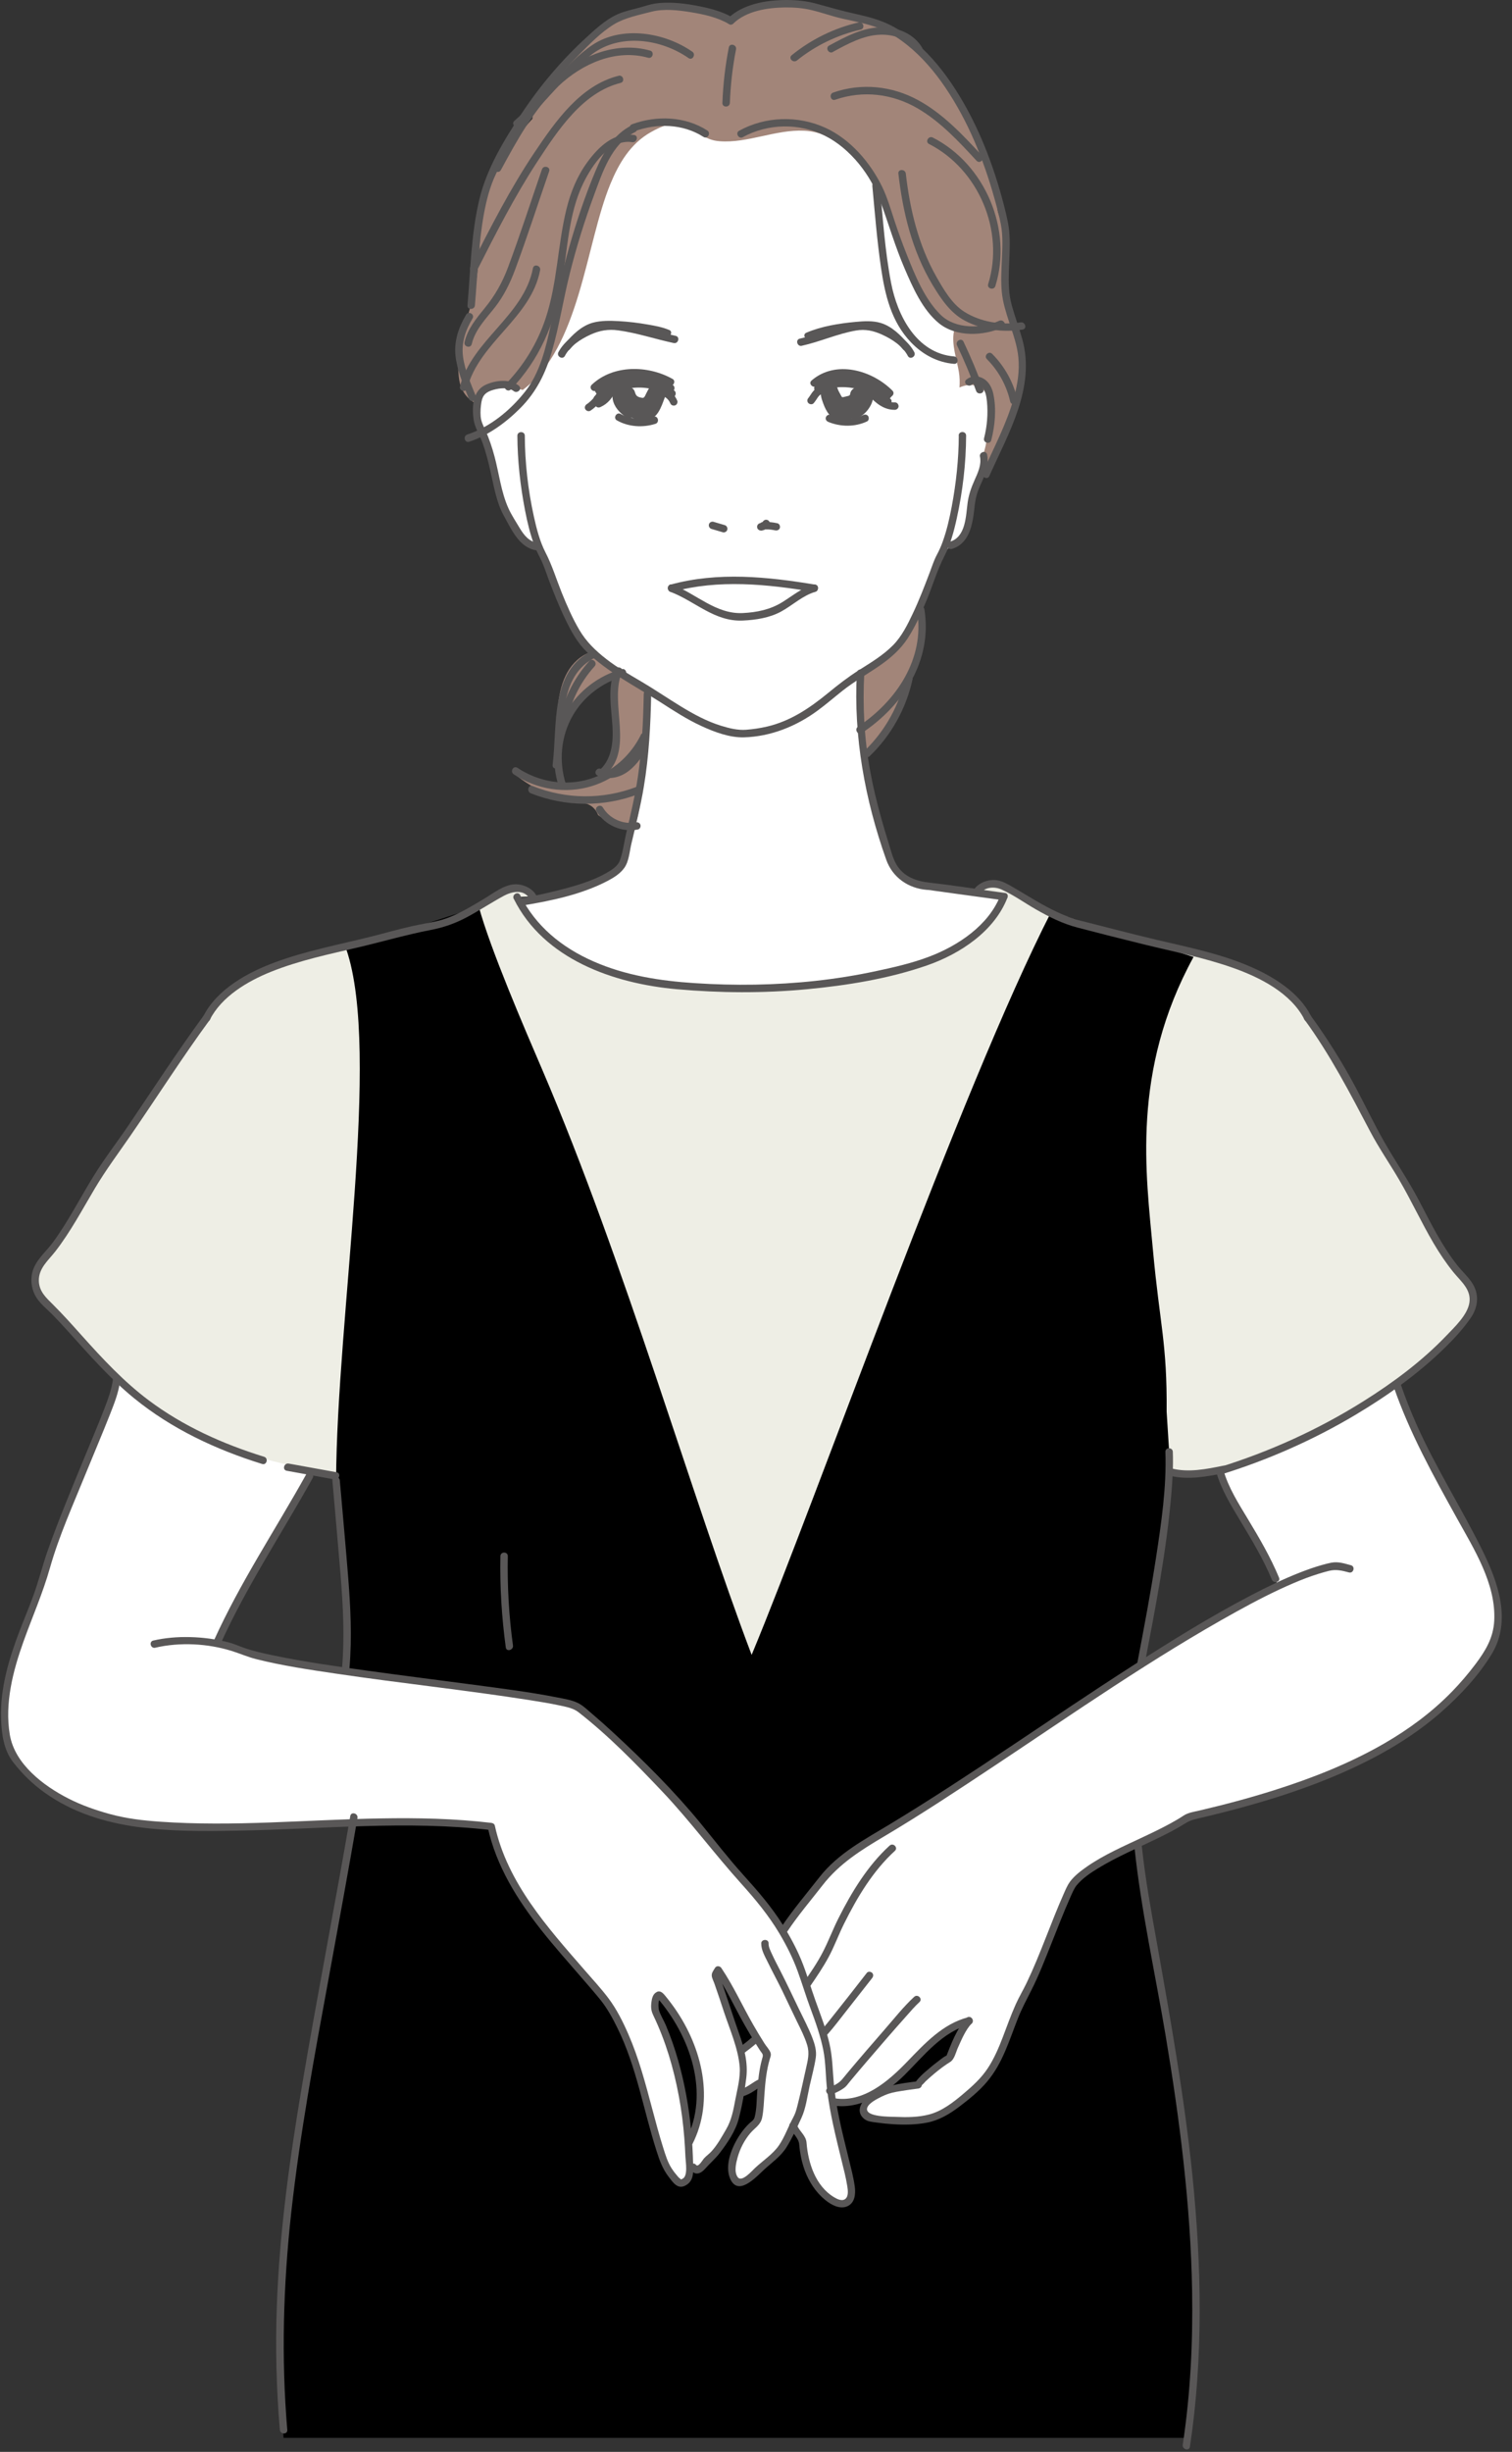 <?xml version="1.0" encoding="UTF-8"?>
<!DOCTYPE svg PUBLIC '-//W3C//DTD SVG 1.0//EN'
          'http://www.w3.org/TR/2001/REC-SVG-20010904/DTD/svg10.dtd'>
<svg data-name="レイヤー 2" height="494.6" preserveAspectRatio="xMidYMid meet" version="1.0" viewBox="-0.2 -0.0 305.1 494.6" width="305.1" xmlns="http://www.w3.org/2000/svg" xmlns:xlink="http://www.w3.org/1999/xlink" zoomAndPan="magnify"
><rect x="-0.2" y="-0.0" width="305.1" height="494.6" fill="#333333" stroke="none"/><g data-name="レイヤー 1"
  ><g
    ><g id="change1_1"
      ><path d="m202.38,180.85l-15.13-2.08s-6.06,0-7.9-5.55c-4.8-14.48-6.61-24.76-5.9-37.47l.8-.38c2.05-1.28,3.93-2.43,6.12-4.52,3.52-3.35,6.6-12.13,8.89-18.17l2.43-2.68c1.96-.51,3.13-2.56,3.57-4.54s.37-4.06.96-6c.77-2.54,2.66-4.97,2.06-7.56l.81-3.32c.66-2.51.86-5.14.6-7.73-.12-1.19-.37-2.43-1.17-3.32s-2.29-1.24-3.19-.46c0,0-7.11-42.6-20.08-49.25s-20.62-5.15-30.09-5.65-20.45-3.49-29.93,15.46-11.23,40.69-11.23,40.69c-1.81-1.59-7.04-.46-7.55,1.55-.45,1.78-.72,4.57.13,6.2,3.26,6.2,3.26,14.04,5.87,18.1,1.7,2.65,2.67,5.73,5.8,6.09l1.49,2.41c2.29,6.03,5.37,14.82,8.89,18.17s5.94,4.78,10.13,7.23l1.76,1.27c-.32,18.11-2.55,23.6-4.85,34.2-1.14,5.23-20.67,8.38-20.67,8.38,0,0,3.78,7.75,14.06,12.7,11.03,5.31,33.75,4.82,33.75,4.82,0,0,17,0,34.26-5.71,12.04-3.98,15.32-12.89,15.32-12.89Z" fill="#fff"
      /></g
      ><g id="change2_1"
      ><path d="m107.24,180.81s-.66-1.1-2.41-1.54-2.85.22-6.14,2.19c-11.12,6.67-8.21,3.94-20.71,7.38-8.28,2.28-15.39,3.24-23.4,6.34-4.71,1.82-10.86,5.58-13.06,10.12-9.34,12.76-13.49,20.12-18.84,27.35-5.51,7.45-8.48,15.33-14.29,21.71-2.14,2.35-1.96,5.97.36,8.15,10.9,10.27,17.15,23.76,44.16,32.07l4.95,1.37c3.22.58,6.44,1.16,9.67,1.75l83.8,39.12,84.74-39.45,9.88-.65c25.81-7.94,44.64-23.1,50.29-31.71,1.38-2.1,1.1-4.86-.64-6.67-6.7-6.96-9.3-15.75-14.97-24.17-5.02-7.46-7.59-16.1-16.94-28.87-2.21-4.54-8.36-8.3-13.06-10.12-8.01-3.1-15.12-4.06-23.4-6.34-12.51-3.44-10.63-1.59-21.75-8.27-3.29-1.97-4.39-2.63-6.14-2.19s-2.41,1.54-2.41,1.54l5.47.93c-2.46,6.59-10.3,11.59-17.01,13.59-16.79,5-34.7,6-52.6,4-12.31-2-23.5-7-28.64-17.49l3.11-.14Z" fill="#eeeee5"
      /></g
      ><g id="change3_1"
      ><path d="m239.18,491.77c7.08-46.53-7.28-95.46-9.72-119.2l.56-36.9c2.08-10.89,6.12-31.74,5.7-42.81l-.51-8.09c.11-13.89-1.38-17.48-2.77-32.66-1.38-15.18-4.43-35.98,8.2-59.07l-28.68-9.17c-18.44,35.99-47.19,118.03-60.49,149.96-11.98-31.54-25.59-79.15-42.25-118.04-3.55-8.27-10.44-24.22-12.81-32.9l-26.72,8.64c7.08,20.74-1.95,74.34-2.07,107.11l1.3,14.93c.66,7.62,1.32,15.29.65,22.91l1.64,30.05c-9.1,53.11-17.52,86.36-14.19,125.24h182.17Z"
      /></g
      ><g id="change1_2"
      ><path d="m281.76,279.56c6.58,19.22,19.22,33.89,20.23,44.51.62,6.55-1.92,9.45-3.54,11.63-8.6,11.63-22.82,22.74-58.86,30.8-6.44,4.53-18.96,8.23-23.24,13.49-1.39,1.71-6.98,17.49-9.52,21.93-3.82,6.68-4.37,14.18-10.13,19.28-2.42,2.14-5.26,4.68-8.3,5.79-3.45,1.26-9.44.87-12.98.22-1.34-.25-1.89-1.91-.93-2.88,1.47-1.49,3.73-2.64,5.45-2.97,1.73-.33,5.17-.78,5.17-.78-.83.07,5.32-5.16,6.26-5.32,0,0,2.35-5.95,3.99-7.59-5.92,1.43-9.92,6.73-14.22,11.03-1.94,1.94-7.56,5.17-9.33,5.27s-4.17.31-4.17.31l-.94-10.62-.62-3.02-13.23,10.1-4.06,1.67.69-8.83,2.95-2.52,5.58-21.8c1.26-1.93,6.24-8.18,7.69-10.07,2.82-3.68,6.77-6.27,10.72-8.57,21.82-12.69,58.45-40,81.25-50.66l-.51-1.51c-3.63-8.81-9.56-15.61-11.22-21.72,0,0,11.41-4.18,17.58-6.62s18.24-10.55,18.24-10.55Z" fill="#fff"
      /></g
      ><g id="change1_3"
      ><path d="m154.17,392.04c-.16,1.4,2.77,6.18,4.6,10.19,3.12,6.82,5.51,10.36,4.87,13.01,0,0-2.35,10.93-2.76,11.62-1.82,3.08-2.49,6.31-5.15,8.34-3.29,2.5-5.86,6.16-7.36,4.8-2.12-1.93,0-8.95,4.13-11.92,1.04-1.69.39-8.57,2.14-13.61-4.7-7.01-7.57-13.63-9.93-17.09l-.58,1.04c1.49,3.95,3.08,9.33,4.57,13.28.62,1.64.6,3.22,1.08,4.9.34,1.19-1.39,10.87-2.17,12.24-1,1.75-3.1,5.39-4.28,6.22-1.64,1.17-2.44,3.81-3.61,2.17l-.82-5.12c5.05-9.68,1.05-21.68-5.95-29.68-1,0-1,2-1,3,5,10,7,22,7,33,0,1-1,2-2,2-1-1-2-2-3-4-4-11-5-23-12-33-9-11-20-21-23-35-25-3-48.22,2.17-73.22-.83-9-2-17-5-23-13-2-3-2-7-2-11,1.84-12.87,5.52-16.86,8.44-27.51.55-2.03,1.29-4,2.05-5.96,8.33-21.6,11.49-28.06,12.08-32.46,0,0,6.76,7.88,17.89,12.51,12.02,5,21.9,6.26,21.9,6.26-5.91,10.64-13.7,22-19.48,34.87l3.72,1.17c8.54,4.46,63.56,8.91,69,11.82,6.52,4.86,20.8,19.25,25.69,25.78,7.61,10.15,12.37,12.5,17.89,23.62,1.73,3.49,2.68,7.33,4.05,10.98,1.64,4.37,3.09,8.52,3.2,13.23.19,7.84,3.52,18.04,4.35,23.08.75,4.53-3.06,4.88-6.74.11-2.9-3.76-2.99-9.2-2.99-9.2-.79-1.77-1.36-1.43-1.93-3.1" fill="#fff"
      /></g
      ><g id="change4_1"
      ><path d="m205.81,73.76c-.44-4.87-2.24-9.4-3.1-14.16,0-.05,0-.1,0-.15,0-6.1.2-11.77-1.55-16.77-1.88-13.75-7.89-26.46-19.74-35.78-1.76-1.38-4.89-1.94-8.13-3.37-7.2-1.81-14.37-3.57-21.85-2.1-.53.37-1.02.79-1.47,1.29-.94.32-1.84.77-2.69,1.42-.18.14-.33.29-.5.44-.03-.02-.05-.04-.08-.06-6.2-3.92-15.63-3.8-22.19-.81-3.8,1.73-6.58,4.63-9.08,7.83-3,2.88-5.41,6.29-7.5,9.96-.47.83-.68,1.66-.69,2.46-3.79,4.09-6.8,9.06-8.76,14.26-2.34,6.21-1.58,12.72-2.7,19.15-1.15,6.64-4.33,12.25-3.33,19.17.32,2.22,1.65,4.09,3.51,4.87.16-.53.43-1.03.83-1.44,2.22-2.29,5.62-2.26,8.48-1.3,11.62-8.58,12.68-29.39,17.7-41.57,1.72-4.18,4.06-8.1,8.09-10.4,2.37-1.36,5.43-2.62,7.82-1.2,2.23,1.32,3.24,2.77,6.13,2.99,5.65.44,11.29-2.4,17.08-2.12,5.85.28,8.7,4.25,12.6,8.03.34.33.69.58,1.05.8.07.13.13.26.21.4,3.95,6.58,5.94,20.47,12.57,26.78.35,1.2,1.14,2.32,2.48,3.14.08.05.66.37,1.3.7,0,.2,0,.4,0,.6-.55,2.63.57,5.65.99,8.22.18,1.07.19,2.11.12,3.13.45-.21.93-.36,1.44-.45,2.34-.4,4.26.94,4.43,3.38.08,1.16-.05,2.3-.23,3.44.15,2.44-.08,4.86-.87,7.21-.14.42-.34.78-.57,1.09.19.51.26,1.08.2,1.66.67,0,1.34-.11,1.97-.33.79-2.52,2.06-4.86,3.27-7.25.09-.18.19-.34.3-.49.69-4.21,2.86-8.14,2.45-12.65Z" fill="#a28579"
      /></g
      ><g id="change4_2"
      ><path d="m130.25,139.1c-3.98-1.54-8.23-4.17-10.89-7.63-.57.13-1.15.34-1.73.69-7.64,4.54-5.2,18.24-4.34,26.37-.15-.06-5.72-.99-5.87-1.05-2.3-.84-2.72-3.48-3.9-1.45,3.88,3.31,8.98,5.39,13.91,5.96,1.59.18,2.61,1.21,3.06,2.42,1.06.8,1.91,1.03,3.08,1.67,1.08.59,2.93.55,4.09.84,1.66-2.13,3.37-20.73,2.58-27.82Zm-6.56,2.23c-.8,4.74,2.12,17.29-5.56,16.25-.75-.1-3.97,1.33-4.4.73-1.4-.64-.95-7.21-.52-9.12.51-2.32.99-5.17,2.52-7.31,1.24-1.74,3.95-2.69,5.56-4.23,2.69-2.58,2.98.35,2.41,3.67Z" fill="#a28579"
      /></g
      ><g id="change4_3"
      ><path d="m185.25,130.95c.47-1.73.71-5.86.28-8.12-.03-.18-.1-.34-.15-.51-2.2,5.9-6.27,10.86-12.24,13.21-.45.18-.2,8.02-.19,8.89.02,2.99.41,5.84,1.34,8.68.64-.24,1.05-.84,1.43-1.41,2.18-3.27,5.31-6.76,6.56-10.53.86-2.59,2.56-8.65,2.98-10.21Z" fill="#a28579"
      /></g
      ><g fill="#595757"
      ><g id="change5_4"
        ><path d="m135.8,78.76c-4.87-3.26-11.5-2.51-15.96,1.11-.75.61.32,1.66,1.06,1.06,3.96-3.21,9.87-3.74,14.15-.88.8.54,1.56-.76.76-1.3h0Z"
        /></g
        ><g id="change5_5"
        ><path d="m135.56,77.66c-4.75-3.19-10.97-2.94-15.42.67-.75.61.32,1.66,1.06,1.06,3.94-3.19,9.45-3.22,13.6-.43.8.54,1.56-.76.76-1.3h0Z"
        /></g
        ><g id="change5_6"
        ><path d="m135.49,76.43c-4.96-2.78-11.98-2.9-16.29,1.19-.7.67.36,1.73,1.06,1.06,3.81-3.61,10.11-3.4,14.47-.96.84.47,1.6-.82.76-1.3h0Z"
        /></g
        ><g id="change5_7"
        ><path d="m143.37,106.7l2.27.67c.38.11.83-.13.92-.52s-.12-.8-.52-.92l-2.27-.67c-.38-.11-.83.13-.92.52s.12.8.52.92h0Z"
        /></g
        ><g id="change5_8"
        ><path d="m153.32,107.05c.35-.03.7-.12,1-.32s.55-.44.72-.75c.09-.18.13-.38.08-.58-.05-.17-.18-.36-.34-.45-.17-.09-.38-.14-.58-.08-.18.06-.36.17-.45.34-.04.07-.08.13-.12.19l.12-.15c-.07.09-.15.17-.24.23l.15-.12c-.09.07-.19.13-.3.18l.18-.08c-.11.05-.22.08-.34.09l.2-.03s-.05,0-.08,0c-.1,0-.2.02-.29.06-.09.03-.17.08-.24.16-.07.07-.12.15-.16.24-.05.09-.07.19-.06.29,0,.19.07.4.22.53s.33.24.53.22h0Z"
        /></g
        ><g id="change5_9"
        ><path d="m135.49,119.39c9.26-2.56,19.09-1.56,28.43,0,.94.16,1.35-1.29.4-1.45-9.62-1.6-19.69-2.64-29.23,0-.93.26-.53,1.7.4,1.45h0Z"
        /></g
        ><g id="change5_10"
        ><path d="m135.09,119.39c5.02,1.92,8.9,6.06,14.61,5.79,2.62-.12,5.38-.54,7.71-1.81s4.35-3.24,6.91-3.98c.93-.27.53-1.71-.4-1.45-2.31.66-4.22,2.26-6.23,3.51-2.43,1.52-5.16,2.08-8,2.22-5.45.26-9.39-3.89-14.21-5.73-.9-.34-1.29,1.1-.4,1.45h0Z"
        /></g
        ><g id="change5_11"
        ><path d="m136.14,67.75c-4.12-.88-8.16-2.33-12.38-2.7-2.07-.18-4,.4-5.86,1.3-2.12,1.03-4.3,2.56-5.42,4.69-.45.85.85,1.61,1.3.76,1.06-2.01,3.17-3.38,5.18-4.3,1.84-.84,3.57-1.13,5.56-.86,3.81.51,7.47,1.76,11.22,2.56.94.2,1.34-1.24.4-1.45h0Z"
        /></g
        ><g id="change5_12"
        ><path d="m193.27,87.89c-.02,4.78-.54,9.59-1.42,14.28-.46,2.45-1.02,4.9-1.88,7.25-.31.86-.69,1.68-1.12,2.49-.61,1.14-1,2.4-1.46,3.61-1.06,2.79-2.13,5.58-3.41,8.27-1.05,2.22-2.22,4.58-3.96,6.35-2.06,2.09-4.58,3.57-7.03,5.13-2.15,1.37-4.14,2.92-6.11,4.54-3.72,3.04-7.56,5.65-12.31,6.76-1.38.32-2.78.53-4.19.64-1.71.14-3.46-.31-5.09-.81-2.88-.89-5.54-2.34-8.1-3.9-2.71-1.66-5.33-3.45-8.06-5.06-2.4-1.41-4.81-2.79-7.01-4.51s-3.98-3.45-5.37-5.78-2.57-5.03-3.62-7.64-1.92-5.48-3.24-8.03c-1.17-2.26-1.81-4.8-2.36-7.27-1.17-5.32-1.81-10.86-1.83-16.31,0-.97-1.5-.97-1.5,0,.02,5.02.59,10.1,1.54,15.02.47,2.43,1.04,4.86,1.92,7.17.35.93.78,1.8,1.23,2.68.68,1.34,1.12,2.82,1.65,4.22,1.04,2.73,2.12,5.45,3.4,8.07,1.09,2.25,2.34,4.55,4.14,6.32,4.35,4.26,9.82,6.95,14.89,10.21,2.72,1.75,5.44,3.53,8.39,4.88,2.61,1.2,5.66,2.35,8.57,2.27,5.38-.15,10.54-2.22,14.83-5.38,1.76-1.29,3.4-2.72,5.11-4.07,2.42-1.91,5.11-3.38,7.63-5.15,2.14-1.5,4.05-3.2,5.48-5.4,1.57-2.42,2.74-5.09,3.84-7.75,1.2-2.9,2.09-5.98,3.53-8.77,1.23-2.38,1.94-5.03,2.51-7.63,1.2-5.45,1.87-11.13,1.89-16.71,0-.97-1.5-.97-1.5,0h0Z"
        /></g
        ><g id="change5_13"
        ><path d="m124.3,84.81c2.32,1.32,5.23,1.49,7.75.69.92-.29.52-1.74-.4-1.45-2.12.67-4.59.61-6.6-.54-.84-.48-1.6.82-.76,1.3h0Z"
        /></g
        ><g id="change5_14"
        ><path d="m104.52,77.82c-1.85-1.46-4.74-1.13-6.76-.18-2.56,1.21-2.74,4.35-2.41,6.88.22,1.71,1.23,3.19,1.81,4.8.65,1.79,1.12,3.63,1.55,5.49.72,3.1,1.21,6.46,2.78,9.28s3.11,6.41,6.55,6.93c.94.14,1.35-1.3.4-1.45-1.86-.28-2.87-1.54-3.79-3.07-.77-1.3-1.64-2.6-2.26-3.97-1.48-3.28-1.88-7.01-2.81-10.47-.48-1.78-1.06-3.54-1.82-5.22-.44-.96-.88-1.78-.97-2.85-.08-.97,0-1.96.16-2.92.26-1.45,1.01-2.03,2.41-2.43,1.2-.34,3.03-.59,4.09.25.75.59,1.82-.46,1.06-1.06h0Z"
        /></g
        ><g id="change5_15"
        ><path d="m195.86,77.63c.64-.51,1.65-.07,2.13.46.69.77.86,1.91.96,2.89.24,2.49.04,5-.58,7.42-.24.94,1.21,1.33,1.45.4.76-2.96,1.06-6.27.43-9.29-.26-1.24-.87-2.49-2.01-3.14s-2.42-.61-3.43.19c-.76.6.31,1.65,1.06,1.06h0Z"
        /></g
        ><g id="change5_16"
        ><path d="m197.55,92.12c.33,1.67-.44,3.26-1.1,4.74s-1.16,2.89-1.39,4.49c-.37,2.69-.34,6.97-3.58,7.93-.92.27-.53,1.72.4,1.45,3.53-1.05,4.18-4.95,4.53-8.11.11-1.05.25-2.09.57-3.09.3-.95.74-1.84,1.13-2.75.71-1.64,1.23-3.27.88-5.07-.19-.95-1.63-.55-1.45.4h0Z"
        /></g
        ><g id="change5_3"
        ><path d="m130.78,78.42s-.04.08-.05.12c0-.01.01-.03.02-.04,0-.02.02-.05.03-.08Z"
          /><path d="m130.78,78.42s.03-.07.04-.07c-.02.02-.03.04-.04.07Z"
          /><path d="m133.84,79.02c0-.3-.08-.62-.21-.84-.19-.33-.56-.64-.94-.73-.4-.1-.86-.08-1.22.15-.75.47-1.11,1.51-1.51,2.26-.08.15-.17.31-.33.37-.12.05-.26.03-.39,0-.37-.07-.77-.17-1.01-.46-.24-.28-.28-.68-.45-1.01-.19-.36-.55-.6-.94-.69-.35-.08-.88.05-1.23.02-.75-.05-1.36-.26-1.88.51-.38.56-.41,1.29-.29,1.95.29,1.56,1.37,2.67,2.61,3.57.31.23.85.27,1.21.17.01,0,.03-.01.04-.02.01,0,.02.02.04.02.71.33,1.42.6,2.21.62.62.02,1.28-.14,1.81-.47,1.04-.64,1.58-1.7,2.03-2.79.2-.5.38-1,.57-1.5.13-.34.05-.81-.11-1.14Z"
        /></g
        ><g id="change5_17"
        ><path d="m164.99,79.01c4.52-1.84,9.91-.87,13.44,2.51.7.67,1.76-.39,1.06-1.06-3.89-3.72-9.9-4.93-14.9-2.9-.88.36-.5,1.81.4,1.45h0Z"
        /></g
        ><g id="change5_18"
        ><path d="m164.99,77.75c4.52-1.84,9.91-.87,13.44,2.51.7.67,1.76-.39,1.06-1.06-3.89-3.72-9.9-4.93-14.9-2.9-.88.36-.5,1.81.4,1.45h0Z"
        /></g
        ><g id="change5_19"
        ><path d="m164.62,77.82c4.21-3.64,10.67-1.49,14.2,2.04.68.68,1.74-.38,1.06-1.06-4.15-4.16-11.47-6.24-16.32-2.04-.73.63.33,1.69,1.06,1.06h0Z"
        /></g
        ><g id="change5_20"
        ><path d="m173.98,83.73c-2.06.96-4.55.8-6.62-.05-.37-.15-.82.17-.92.52-.12.43.15.77.52.92,2.47,1.01,5.36,1.03,7.78-.1.37-.17.46-.7.27-1.03-.22-.38-.66-.44-1.03-.27h0Z"
        /></g
        ><g id="change5_1"
        ><path d="m168.75,78.15s.03.09.04.12c0-.01-.01-.03-.02-.04,0-.02-.01-.05-.02-.08Z"
          /><path d="m168.75,78.15s-.03-.07-.03-.08c.01.02.03.05.03.08Z"
          /><path d="m165.58,78.48c.19-.7.62-1.35,1.34-1.46.41-.06.86,0,1.2.25.35.26.52.58.65.99.04.12.03.08,0,0,.17.58.52,1.12.8,1.65.04.08.09.16.17.2.07.03.15,0,.22,0,.32-.08.63-.15.95-.23.13-.03.26-.07.34-.16.09-.1.1-.24.12-.37.15-.73.89-1.31,1.64-1.22.24.03.47.1.68.22.11.06.83-.2,1.09-.13.5.12.9.49,1.08.97s.15,1,.04,1.5c-.34,1.54-1.98,3.61-3.67,3.68-.97.04-1.85.44-2.82.39-2-.11-2.91-1.77-3.52-3.45-.19-.53-.38-1.06-.45-1.61-.04-.36-.01-.79.1-1.2Z"
        /></g
        ><g id="change5_21"
        ><path d="m134.84,66.57c-1.32-.57-2.77-.83-4.18-1.08-1.98-.35-3.98-.6-5.99-.71-1.7-.09-3.53-.14-5.19.3-2.36.63-4.25,2.53-5.78,4.34-.62.73.44,1.8,1.06,1.06,1.4-1.65,3.09-3.47,5.28-3.99,1.57-.38,3.28-.29,4.88-.2,1.83.11,3.65.34,5.45.66,1.22.22,2.56.42,3.71.91.88.38,1.64-.92.76-1.3h0Z"
        /></g
        ><g id="change5_22"
        ><path d="m161.59,69.75c3.69-.81,7.17-2.42,10.9-3.07,1.91-.34,3.61.04,5.36.85,2,.92,4.09,2.28,5.14,4.27.45.86,1.74.1,1.3-.76-1.09-2.08-3.18-3.57-5.24-4.6-1.8-.9-3.78-1.59-5.81-1.37-4.17.45-7.99,2.35-12.05,3.24-.94.21-.54,1.65.4,1.45h0Z"
        /></g
        ><g id="change5_23"
        ><path d="m163.25,68.42c1.14-.49,2.4-.77,3.61-1.05,1.77-.41,3.56-.74,5.36-.92,1.51-.15,3.17-.3,4.67.08,2.11.53,3.77,2.35,5.13,3.95.62.74,1.68-.33,1.06-1.06-1.49-1.76-3.29-3.58-5.56-4.27-1.6-.49-3.41-.37-5.05-.22-3.31.31-6.9.87-9.97,2.19-.88.38-.12,1.67.76,1.3h0Z"
        /></g
        ><g id="change5_24"
        ><path d="m133.3,79.79c.14.04.28.09.41.15l-.18-.08c.27.12.52.26.75.44l-.15-.12c.24.19.46.4.64.64l-.12-.15c.18.23.33.48.44.75l-.08-.18v.03c.09.19.17.34.36.45.16.09.4.13.58.08s.36-.17.45-.34.15-.4.08-.58c-.25-.61-.6-1.16-1.1-1.59s-1.06-.76-1.69-.94c-.38-.11-.83.13-.92.52s.12.81.52.92h0Z"
        /></g
        ><g id="change5_25"
        ><path d="m165.66,78c-.65.02-1.23.35-1.67.81-.4.43-.68.96-1.03,1.43l.12-.15c-.05.06-.1.12-.15.18-.13.15-.22.32-.22.53,0,.18.08.4.22.53.28.26.79.32,1.06,0,.38-.43.65-.94,1-1.4l-.12.15c.14-.17.29-.33.46-.47l-.15.12c.12-.09.24-.17.38-.23l-.18.08c.11-.05.23-.08.35-.1l-.2.03s.09,0,.13-.01c.39-.01.77-.34.75-.75s-.33-.76-.75-.75h0Z"
        /></g
        ><g id="change5_26"
        ><path d="m156.65,105.55c-.94-.2-1.9-.3-2.86-.26-.39.02-.77.33-.75.75.02.39.33.77.75.75.6-.02,1.2,0,1.8.08l-.2-.03c.29.04.58.09.86.15.38.08.83-.11.92-.52.09-.38-.11-.83-.52-.92h0Z"
        /></g
        ><g id="change5_27"
        ><path d="m120.61,78.39c-.03.09-.06.18-.09.27-.02.04-.03.09-.05.13-.02.04-.05.17,0,0-.06.17-.16.35-.25.51s-.17.31-.27.46c-.05.08-.1.16-.16.23-.03.04-.05.08-.08.11-.01.02-.11.15-.04.06s-.04.05-.05.06c-.02.03-.05.06-.07.09-.06.07-.12.14-.18.21-.13.14-.26.27-.4.4s-.28.25-.43.37c-.08.06,0,.02.02-.01-.01.03-.09.07-.11.08-.08.06-.17.12-.26.18-.33.22-.5.67-.27,1.03.21.33.68.5,1.03.27,1.46-.96,2.56-2.39,3.11-4.05.12-.37-.14-.84-.52-.92-.41-.09-.79.12-.92.52h0Z"
        /></g
        ><g id="change5_28"
        ><path d="m122.54,78.41s-.03.08-.05.12c-.02.06-.1.16,0-.02-.04.06-.06.13-.09.2-.07.14-.15.28-.23.42s-.2.26-.27.4c.07-.09.09-.11.04-.05l-.03.03s-.06.07-.08.1c-.05.06-.11.12-.16.18-.11.12-.22.23-.34.33-.06.05-.12.1-.18.15-.11.09.14-.1.01-.01-.03.02-.06.04-.09.06-.27.19-.55.35-.85.49-.16.07-.3.29-.34.45-.05.18-.03.42.08.58s.26.3.45.34c.21.05.38.01.58-.08,1.41-.63,2.48-1.87,3-3.31.13-.37-.15-.84-.52-.92-.42-.1-.78.13-.92.52h0Z"
        /></g
        ><g id="change5_29"
        ><path d="m175.04,79.7c1.37,1.57,3.13,3.02,5.33,2.97.39,0,.77-.34.75-.75s-.33-.76-.75-.75c-.12,0-.25,0-.37,0-.05,0-.1,0-.15-.01-.14,0,.03,0-.05,0-.21-.03-.42-.08-.63-.15-.11-.04-.22-.08-.33-.12s.09.04-.02,0c-.05-.03-.11-.05-.16-.08-.2-.1-.4-.22-.59-.34-.09-.06-.18-.12-.27-.19-.04-.03-.08-.06-.12-.09.09.07-.04-.03-.05-.04-.18-.15-.36-.3-.53-.47-.35-.33-.68-.68-.99-1.04-.27-.31-.79-.27-1.06,0-.3.3-.27.75,0,1.06h0Z"
        /></g
        ><g id="change5_30"
        ><path d="m142.52,26.32c-4.49-2.88-10.24-3.07-15.17-1.26-.9.33-.51,1.78.4,1.45,4.58-1.68,9.83-1.57,14.01,1.11.82.52,1.57-.78.76-1.3h0Z"
        /></g
        ><g id="change5_31"
        ><path d="m149.71,27.66c5.04-2.77,11.38-2.87,16.52-.29,5.28,2.65,9.35,8.04,11.32,13.52,1.6,4.43,2.91,8.92,4.78,13.26,1.65,3.83,3.6,8.32,6.91,11.04,3.49,2.86,9.02,2.62,12.95.82.88-.4.12-1.69-.76-1.3-3.48,1.59-8.81,1.75-11.82-1.2-3.27-3.21-5.18-8.01-6.85-12.19-.9-2.24-1.71-4.52-2.47-6.81s-1.41-4.59-2.46-6.77c-2.39-4.94-6.45-9.68-11.52-11.98-5.52-2.5-12.04-2.31-17.36.61-.85.46-.09,1.76.76,1.3h0Z"
        /></g
        ><g id="change5_32"
        ><path d="m175.82,37.47c.52,5.53.95,11.07,1.76,16.57s2.07,10.86,6.03,15.01c2.33,2.44,5.32,4.07,8.7,4.35.96.08.96-1.42,0-1.5-7.55-.62-11.43-8.22-12.7-14.82-1.25-6.46-1.66-13.07-2.28-19.61-.09-.95-1.59-.96-1.5,0h0Z"
        /></g
        ><g id="change5_33"
        ><path d="m181.08,35.01c.89,7.82,2.79,15.64,6.88,22.44,1.69,2.8,3.59,5.69,6.56,7.25,3.55,1.86,7.7,2.4,11.63,1.78.95-.15.55-1.6-.4-1.45-3.82.6-8.06-.05-11.36-2.13-2.52-1.59-4.22-4.57-5.66-7.1-3.6-6.36-5.33-13.57-6.15-20.78-.11-.95-1.61-.96-1.5,0h0Z"
        /></g
        ><g id="change5_34"
        ><path d="m192.92,69.68c1.43,3,2.72,6.06,3.85,9.18.33.9,1.78.51,1.45-.4-1.18-3.24-2.52-6.43-4-9.54-.42-.87-1.71-.11-1.3.76h0Z"
        /></g
        ><g id="change5_35"
        ><path d="m127.77,27.24c-4.07-.64-7.17,2.37-9.4,5.4-2.11,2.86-3.44,6.15-4.28,9.59-1.78,7.28-1.82,14.87-4.2,22.02-1.66,5-4.4,9.46-8.06,13.24-.67.69.39,1.76,1.06,1.06,5.74-5.94,8.83-13.26,10.25-21.31,1.2-6.77,1.31-14.07,4.39-20.35,1.72-3.51,5.29-8.93,9.84-8.21.94.15,1.35-1.3.4-1.45h0Z"
        /></g
        ><g id="change5_36"
        ><path d="m93.86,63.48c-1.5,2.51-2.46,5.29-2.15,8.25s1.58,5.88,2.69,8.68c.35.89,1.8.5,1.45-.4-1.03-2.6-2.25-5.27-2.62-8.06s.5-5.34,1.92-7.71c.5-.83-.8-1.59-1.3-.76h0Z"
        /></g
        ><g id="change5_37"
        ><path d="m147.08,20.77c.13-3.63.54-7.24,1.24-10.81.19-.94-1.26-1.35-1.45-.4-.73,3.69-1.16,7.44-1.3,11.21-.03.97,1.47.96,1.5,0h0Z"
        /></g
        ><g id="change5_38"
        ><path d="m147.79,4.73c2.67-2.55,6.88-3.18,10.42-3.23,1.81-.02,3.64.12,5.41.55,2.09.5,4.11,1.25,6.21,1.72,2.41.53,4.85.99,7.17,1.85,2.14.8,4.08,2.03,5.86,3.46,3.01,2.42,5.55,5.4,7.71,8.6,4.58,6.77,7.7,14.49,9.89,22.34.49,1.75.98,3.52,1.31,5.3.43,2.27.3,4.62.2,6.91s-.23,4.47-.02,6.7c.2,2.07.83,4.03,1.47,6.01.76,2.33,1.64,4.7,1.87,7.16.26,2.68-.15,5.36-.85,7.94-1.45,5.33-4.09,10.23-6.32,15.25-.39.87.9,1.64,1.3.76,3.85-8.65,9.38-17.85,6.66-27.64-.64-2.29-1.49-4.53-2.12-6.82s-.66-4.53-.59-6.85c.07-2.46.28-4.92.13-7.38-.12-2.03-.62-3.99-1.12-5.95-2.1-8.13-5.19-16.19-9.73-23.28-2.22-3.47-4.83-6.76-7.96-9.46-1.56-1.34-3.25-2.6-5.08-3.53-2.21-1.13-4.62-1.77-7.03-2.3-2.71-.6-5.33-1.34-8-2.08C162.58.19,160.46-.01,158.38,0c-4.01.03-8.64.8-11.65,3.67-.7.67.36,1.73,1.06,1.06h0Z"
        /></g
        ><g id="change5_39"
        ><path d="m147.64,3.55c-2.01-1.2-4.39-1.82-6.67-2.28-2.62-.53-5.36-.88-8.04-.67-1.15.09-2.18.36-3.27.7-1.35.41-2.74.69-4.08,1.13-2.91.94-5.14,3-7.36,5.03-5.01,4.57-9.42,9.79-13.17,15.44-3.47,5.23-6.98,10.99-8.48,17.14-1.72,7.04-1.82,14.37-2.44,21.56-.08.96,1.42.96,1.5,0,.53-6.14.71-12.34,1.81-18.42.51-2.78,1.21-5.53,2.43-8.09,1.42-2.97,3-5.88,4.72-8.69,3.37-5.5,7.33-10.62,11.88-15.19,2.2-2.21,4.54-4.67,7.22-6.3,2.2-1.34,5.11-1.91,7.58-2.55s5.42-.31,7.97.11,5.37,1.02,7.64,2.38c.83.5,1.59-.8.76-1.3h0Z"
        /></g
        ><g id="change5_40"
        ><path d="m127.22,25.31c-3.7,1.85-5.74,5.56-7.28,9.23-2.06,4.91-3.76,10-5.23,15.12s-2.59,10.47-3.74,15.75c-1.03,4.73-2.18,9.78-5.26,13.65s-7.09,7.09-11.63,8.6c-.91.3-.52,1.75.4,1.45,3.9-1.3,7.41-3.87,10.29-6.76,3.25-3.26,5.1-7.01,6.38-11.41,1.51-5.2,2.32-10.58,3.64-15.83s2.95-10.52,4.84-15.64c1.73-4.68,3.55-10.45,8.34-12.84.86-.43.1-1.73-.76-1.3h0Z"
        /></g
        ><g id="change5_41"
        ><path d="m129.7,139.96c-.11,5.62-.37,11.26-1.2,16.83-.57,3.79-1.44,7.52-2.33,11.24-.43,1.81-.65,3.84-1.3,5.58-.42,1.13-1.64,1.88-2.63,2.45-3.12,1.79-6.74,2.77-10.21,3.64-2.39.6-4.8,1.12-7.23,1.52-.95.15-.55,1.6.4,1.45,5.8-.94,12.01-2.24,17.24-4.99,1.23-.65,2.52-1.45,3.34-2.61.95-1.34,1.05-3.29,1.42-4.85.9-3.82,1.87-7.62,2.51-11.49,1.04-6.19,1.37-12.48,1.49-18.75.02-.97-1.48-.97-1.5,0h0Z"
        /></g
        ><g id="change5_42"
        ><path d="m172.7,135.76c-.69,12.84,1.63,25.58,5.93,37.67,1.27,3.58,4.45,5.78,8.2,6.08.13,0,.25.01.38.02.16.01-.3-.04-.07-.01.38.04.75.1,1.13.16l4.64.64c3.09.42,6.19.85,9.28,1.27.94.13,1.35-1.32.4-1.45-5.03-.69-10.06-1.51-15.1-2.07-2.73-.3-5.35-1.16-6.82-3.71-.79-1.38-1.16-3.05-1.64-4.56-.5-1.6-.98-3.21-1.43-4.83-.86-3.09-1.62-6.22-2.2-9.38-1.21-6.55-1.55-13.18-1.2-19.83.05-.96-1.45-.96-1.5,0h0Z"
        /></g
        ><g id="change5_43"
        ><path d="m128.96,150.52c-.97,1.44-1.97,2.97-3.42,3.96-1.27.87-3,1.36-4.45.64-.86-.43-1.62.86-.76,1.3,1.84.92,4.02.59,5.73-.48,1.8-1.13,3.03-2.92,4.2-4.66.54-.8-.76-1.55-1.3-.76h0Z"
        /></g
        ><g id="change5_44"
        ><path d="m129.11,148.26c-2.07,4.17-5.75,7.45-10.22,8.85-4.95,1.55-10.39.64-14.68-2.22-.8-.54-1.56.76-.76,1.3,4.6,3.08,10.52,4.03,15.83,2.37,4.82-1.51,8.87-5.03,11.11-9.54.43-.86-.87-1.62-1.3-.76h0Z"
        /></g
        ><g id="change5_45"
        ><path d="m123.85,135.14c-1.52,3.67-.69,7.59-.46,11.41.19,3.22-.17,6.87-2.86,9.01-.75.6.31,1.66,1.06,1.06,6.49-5.17,1.01-14.55,3.71-21.09.37-.89-1.08-1.28-1.45-.4h0Z"
        /></g
        ><g id="change5_46"
        ><path d="m128.27,158.72c-6.76,2.6-14.25,2.55-20.97-.15-.9-.36-1.29,1.09-.4,1.45,6.93,2.78,14.8,2.83,21.77.15.89-.34.5-1.79-.4-1.45h0Z"
        /></g
        ><g id="change5_47"
        ><path d="m118.72,133.35c-3.33,3.67-5.52,8.28-6.21,13.19-.13.94,1.31,1.35,1.45.4.65-4.66,2.66-9.04,5.82-12.53.65-.71-.41-1.78-1.06-1.06h0Z"
        /></g
        ><g id="change5_48"
        ><path d="m119.37,131.24c-8.67,4.04-7.07,15.33-8.06,23.07-.12.95,1.38.95,1.5,0,.92-7.17-.75-18.02,7.32-21.77.87-.41.11-1.7-.76-1.3h0Z"
        /></g
        ><g id="change5_49"
        ><path d="m125.24,134.98c-4.63,1.31-8.68,4.37-11.12,8.53-2.68,4.57-3.18,10.21-1.54,15.22.3.91,1.75.52,1.45-.4-1.52-4.64-1.09-9.82,1.39-14.06,2.24-3.83,5.97-6.64,10.22-7.84.93-.26.53-1.71-.4-1.45h0Z"
        /></g
        ><g id="change5_50"
        ><path d="m184.88,123.32c1.54,9.6-4.22,18.13-11.94,23.26-.8.53-.05,1.83.76,1.3,8.34-5.54,14.29-14.64,12.63-24.96-.15-.95-1.6-.55-1.45.4h0Z"
        /></g
        ><g id="change5_51"
        ><path d="m182.51,136.59c-1.22,5.67-4.1,10.85-8.27,14.88-.7.67.37,1.73,1.06,1.06,4.34-4.19,7.38-9.64,8.65-15.54.2-.94-1.24-1.34-1.45-.4h0Z"
        /></g
        ><g id="change5_52"
        ><path d="m120.16,163.65c1.69,2.83,5.13,4.32,8.35,3.68.4-.08.63-.55.52-.92-.11-.41-.52-.6-.92-.52-2.56.51-5.33-.76-6.66-2.99-.49-.83-1.79-.07-1.3.76h0Z"
        /></g
        ><g id="change5_2"
        ><path d="m153.42,392.04c-.06,1.25.73,2.61,1.26,3.69.95,1.95,1.99,3.85,2.94,5.8,1.01,2.09,1.99,4.2,3.01,6.29.74,1.51,1.53,3.04,2.03,4.66.54,1.75.14,3.14-.24,4.86-.55,2.51-1.1,5.02-1.73,7.5-.25.99-.44,1.58-.86,2.36-1,1.84-1.68,3.87-2.87,5.6s-3.22,3.06-4.8,4.53c-.59.55-2.66,2.96-3.48,1.88s-.34-2.9-.04-4.01c.49-1.76,1.36-3.46,2.54-4.86.95-1.13,2.1-1.66,2.41-3.17s.35-3.23.47-4.83c.17-2.34.4-4.71,1.07-6.97.14-.49.31-.81.15-1.29-.2-.61-.86-1.3-1.2-1.84-.79-1.24-1.55-2.51-2.28-3.78-2.18-3.79-4-7.84-6.44-11.46-.3-.45-1-.52-1.3,0-.18.32-.43.65-.56.99-.27.7.19,1.4.43,2.07.69,1.93,1.32,3.87,1.96,5.81,1.19,3.58,2.87,7.36,3.17,11.07.17,2.13-.49,4.53-.88,6.6s-.76,4.12-1.84,5.97c-.88,1.51-1.77,3.14-2.95,4.45-.48.53-1.06.92-1.54,1.45-.34.39-1.15,1.86-1.61,1.29-.61-.75-1.66.32-1.06,1.06.92,1.13,2.01.74,2.87-.23.96-1.1,2.09-2.05,2.97-3.2,1.58-2.06,3.2-4.43,3.86-6.97.7-2.68,1.17-5.45,1.51-8.2.39-3.13-.46-6.17-1.51-9.11-.85-2.4-1.63-4.83-2.44-7.24-.41-1.24-.83-2.47-1.28-3.7-.04-.11-.36-.72-.29-.45,0,0-.09.15.07-.19.11-.24.27-.48.4-.71h-1.3c2.28,3.39,3.99,7.15,6,10.7.68,1.19,1.37,2.37,2.09,3.54.34.55.68,1.09,1.03,1.63.13.21.49.61.54.82.08.34-.03.55-.13.91-.58,2.1-.8,4.29-.97,6.45-.14,1.73-.08,3.6-.53,5.28-.17.63-.61.82-1.08,1.26-.71.67-1.33,1.45-1.88,2.26-1.55,2.32-3.21,6.15-1.95,8.94,1.6,3.57,5.2-.37,6.76-1.82s3.44-2.71,4.62-4.63,2.09-3.94,2.99-5.89,1.18-4.38,1.65-6.46c.42-1.87.94-3.76,1.23-5.65.21-1.4-.21-2.79-.71-4.08-.79-2.01-1.81-3.94-2.75-5.88-1.24-2.55-2.42-5.11-3.72-7.63-.56-1.08-1.13-2.17-1.64-3.28-.29-.65-.73-1.45-.7-2.18.05-.96-1.45-.96-1.5,0h0Z"
          /><path d="m195.16,406.93c-5.12,1.32-8.75,5.28-12.3,8.96-3.76,3.9-8.89,8.4-14.78,7.36-.94-.17-1.35,1.28-.4,1.45,5.56.98,10.86-2.38,14.65-6.13,3.93-3.9,7.6-8.74,13.22-10.19.93-.24.54-1.69-.4-1.45h0Z"
          /><path d="m167.65,422.51c1.13-.5,2.44-1.1,3.05-1.87.28-.35.56-.69.84-1.04,1.03-1.24,2.08-2.47,3.13-3.7,2.62-3.06,5.25-6.11,7.94-9.12.88-.98,1.74-2.02,2.72-2.91.71-.66-.35-1.71-1.06-1.06-2.14,1.97-4,4.34-5.91,6.53-2.5,2.87-4.99,5.75-7.43,8.66-.38.45-.75.9-1.12,1.36-.78.98-1.79,1.35-2.92,1.84-.88.39-.12,1.68.76,1.3h0Z"
          /><path d="m179.31,372.3c-4.43,4.05-7.64,9.34-10.32,14.66-1.13,2.24-2.01,4.61-3.16,6.83s-2.49,4.14-3.85,6.12c-.55.8.75,1.55,1.3.76,1.3-1.9,2.61-3.82,3.71-5.86,1.18-2.18,2.03-4.55,3.14-6.77,2.65-5.33,5.82-10.63,10.25-14.68.71-.65-.35-1.71-1.06-1.06h0Z"
          /><path d="m149.7,422.89c.79-.25,1.53-.61,2.22-1.07.58-.38,1.14-.78,1.78-1.07.36-.16.47-.71.27-1.03-.24-.37-.64-.44-1.03-.27-.62.28-1.17.67-1.74,1.04-.28.18-.56.36-.86.52-.08.04-.17.09-.26.13-.04.02-.09.04-.14.06-.03.01-.17.07-.02,0-.21.08-.42.16-.63.23-.37.12-.65.53-.52.92s.52.65.92.52h0Z"
          /><path d="m151.41,411.08c-.22.19-.44.39-.66.57-.09.07-.18.15-.27.22-.05.04-.09.07-.14.11-.09.07.14-.11.07-.05-.02.02-.05.04-.07.05-.46.35-.92.7-1.37,1.06-.14.11-.22.36-.22.53,0,.18.08.4.22.53s.33.23.53.22c.21,0,.37-.09.53-.22.12-.1.25-.2.37-.29.04-.03.16-.12-.03.02.03-.02.06-.04.09-.07.05-.04.09-.07.14-.1.18-.14.37-.28.55-.42.46-.35.9-.72,1.34-1.1.29-.26.29-.8,0-1.06-.31-.29-.75-.28-1.06,0h0Z"
          /><path d="m166.85,410.3c1.25-1.41,2.38-2.93,3.55-4.41,1.47-1.87,2.94-3.74,4.4-5.61.33-.42.65-.84.98-1.25.25-.32.31-.75,0-1.06-.26-.26-.81-.32-1.06,0-2.42,3.11-4.84,6.22-7.3,9.29-.53.67-1.06,1.34-1.63,1.98-.64.72.42,1.79,1.06,1.06h0Z"
        /></g
        ><g id="change5_53"
        ><path d="m61.6,297.39c-6.23,11.19-13.35,21.85-18.64,33.55-.39.87.9,1.64,1.3.76,5.29-11.71,12.41-22.36,18.64-33.55.47-.84-.82-1.6-1.3-.76h0Z"
        /></g
        ><g id="change5_54"
        ><path d="m31.13,332.38c4.99-1.15,10.58-.86,15.46.67,1.63.51,3.17,1.19,4.84,1.62,5.29,1.34,10.74,2.14,16.14,2.94,12.98,1.93,26.04,3.3,39.01,5.33,2.1.33,4.21.67,6.29,1.12,1.39.3,2.66.55,3.68,1.35,6.14,4.79,11.68,10.49,17.02,16.13s10.39,12.43,15.83,18.47c2.82,3.13,5.48,6.35,7.65,9.98,1.45,2.44,2.73,4.97,3.7,7.63s1.7,5.15,2.65,7.69c1,2.69,1.97,5.42,2.53,8.24.53,2.68.45,5.41.78,8.11.57,4.72,1.73,9.35,2.86,13.97.44,1.8.93,3.61,1.21,5.44.11.73.28,1.97-.41,2.51s-1.68,0-2.29-.36c-3.71-2.24-5.21-6.89-5.53-10.98-.12-1.5-1.47-2.31-1.97-3.64-.33-.9-1.78-.51-1.45.4.5,1.34,1.83,2.22,1.94,3.59.15,1.79.51,3.58,1.13,5.26.85,2.29,2.21,4.39,4.12,5.94,1.18.96,2.92,1.95,4.46,1.27s1.69-2.48,1.51-3.91c-.26-1.99-.81-3.96-1.28-5.91-1.22-4.97-2.52-9.98-2.97-15.1-.23-2.65-.26-5.25-.86-7.86-.67-2.97-1.79-5.79-2.81-8.64s-1.78-5.58-2.9-8.29c-1.02-2.46-2.31-4.83-3.72-7.08-2.28-3.64-5.08-6.86-7.95-10.04-3.03-3.36-5.76-6.92-8.63-10.42-5.33-6.5-11.37-12.52-17.54-18.22-1.39-1.29-2.8-2.55-4.25-3.78-.92-.77-1.87-1.74-2.96-2.27-1.31-.64-2.89-.87-4.3-1.15-5.49-1.08-11.05-1.77-16.59-2.51-7.18-.96-14.37-1.86-21.54-2.85-6.33-.88-12.67-1.77-18.93-3.07-2.03-.42-4.09-.87-6.05-1.56-1-.35-1.93-.78-2.96-1.06-2.58-.68-5.27-1.04-7.93-1.1-2.48-.06-4.97.14-7.39.7-.94.22-.54,1.66.4,1.45h0Z"
        /></g
        ><g id="change5_55"
        ><path d="m194.83,407.13c-2,2.11-3.13,5.26-4.18,7.92l.52-.52c-.73.19-1.39.77-1.98,1.22-.96.72-1.89,1.49-2.8,2.29-.43.38-3.61,3.17-1.29,3.29v-1.5c-3.67.48-7.31.81-10.3,3.22-1.38,1.11-2.31,3.01-.63,4.38.68.56,1.6.61,2.44.73,1.13.16,2.27.28,3.42.35,2.29.14,4.62.11,6.87-.33,2.39-.47,4.5-1.72,6.43-3.18s4.06-3.17,5.67-5.1,2.68-3.94,3.63-6.14,1.7-4.41,2.57-6.61c.79-1.99,1.79-3.84,2.75-5.75,1.5-2.96,2.7-6.08,3.93-9.15s2.52-6.43,3.92-9.58c.35-.78.77-1.78,1.23-2.33,1.17-1.43,2.79-2.51,4.36-3.47,3.83-2.34,8-4.08,12.03-6.05,1.89-.92,3.78-1.88,5.56-3.01,1.13-.72,2.31-.92,3.61-1.22,1.49-.35,2.98-.72,4.47-1.1,9.17-2.35,18.25-5.26,26.8-9.35,5.98-2.86,11.7-6.35,16.7-10.73,3.85-3.37,7.62-7.39,10.27-11.79,4.05-6.72,1.22-14.55-1.95-20.96-4.25-8.59-9.42-16.68-13.31-25.46-1.14-2.57-2.17-5.18-3.09-7.84-.31-.91-1.76-.52-1.45.4,3.21,9.3,7.97,17.88,12.72,26.45,3.47,6.26,7.97,13.33,7.56,20.78-.19,3.45-1.78,6.04-3.79,8.72-1.46,1.94-3.04,3.79-4.73,5.53-4.01,4.12-8.65,7.55-13.62,10.43-7.03,4.06-14.63,7.05-22.36,9.49-4.97,1.57-10.01,2.91-15.08,4.09-1.11.26-2.17.39-3.13,1.02-.83.55-1.69,1.05-2.57,1.53-1.84,1.01-3.74,1.92-5.64,2.81-3.8,1.8-7.75,3.5-11.22,5.9-1.25.87-2.55,1.85-3.47,3.08-.51.7-.85,1.53-1.2,2.31-2.65,5.94-4.7,12.14-7.5,18.01-.72,1.51-1.59,2.95-2.27,4.48-.95,2.13-1.73,4.32-2.56,6.5s-1.74,4.31-3.01,6.26c-1.36,2.09-3.17,3.71-5.06,5.3-2,1.69-4.23,3.41-6.8,4.09-2.17.57-4.49.59-6.71.49-1.09-.05-6.23.06-5.82-1.75.23-1.02,2.05-1.89,2.89-2.32.96-.49,1.95-.8,3.01-.99,1.47-.26,2.95-.46,4.43-.66.93-.12.99-1.44,0-1.5.21,1.01.41,1.33.62.96.02-.02.03-.03.01-.03.06-.03.1-.15.16-.19.24-.17.45-.46.66-.67.59-.56,1.21-1.1,1.83-1.62,1-.83,2.09-1.66,3.15-2.31.87-.53,1.16-1.99,1.57-2.9.75-1.65,1.52-3.56,2.79-4.9.66-.7-.4-1.76-1.06-1.06h0Z"
        /></g
        ><g id="change5_56"
        ><path d="m245.22,296.93c.98,3.49,2.93,6.65,4.78,9.74,2.34,3.89,4.7,7.78,6.44,11.98.37.88,1.82.49,1.45-.4-1.71-4.12-3.95-7.95-6.25-11.76-1.9-3.16-3.97-6.38-4.98-9.96-.26-.93-1.71-.53-1.45.4h0Z"
        /></g
        ><g id="change5_57"
        ><path d="m272.41,315.75c-1.35-.36-2.55-.78-3.96-.52-.65.12-1.3.3-1.94.48-1.46.41-2.89.92-4.31,1.47-3.4,1.33-6.69,2.92-9.92,4.61-8.27,4.32-16.21,9.26-24.05,14.3-16.34,10.48-32.17,21.79-48.78,31.85-5.12,3.1-10.53,5.91-14.29,10.72-2.63,3.36-5.44,6.66-7.8,10.22-.54.81.76,1.56,1.3.76,2.17-3.26,4.74-6.27,7.14-9.36,3.37-4.35,7.78-7.09,12.45-9.86,7.55-4.48,14.88-9.34,22.2-14.2,16.09-10.68,31.99-21.81,48.91-31.15,3.75-2.07,7.56-4.05,11.5-5.73,1.61-.69,3.25-1.32,4.93-1.84.72-.23,1.46-.44,2.19-.62,1.45-.35,2.58-.06,4.02.32.93.25,1.33-1.2.4-1.45h0Z"
        /></g
        ><g id="change5_58"
        ><path d="m124.62,15.29c-7.68,1.91-12.74,9.18-16.91,15.38-4.95,7.36-8.98,15.29-12.99,23.19-.44.86.86,1.62,1.3.76,3.8-7.49,7.62-15.01,12.23-22.05,4.07-6.21,9.1-13.93,16.77-15.84.94-.23.54-1.68-.4-1.45h0Z"
        /></g
        ><g id="change5_59"
        ><path d="m139.51,10.44c-5.57-3.9-14.2-5.35-20.14-1.39-2.82,1.88-5.17,4.44-7.48,6.9-2.69,2.88-5.33,5.83-8.3,8.43-.73.64.34,1.7,1.06,1.06,5.18-4.54,9.19-10.44,14.71-14.57,5.65-4.21,13.87-3,19.38.85.79.55,1.54-.74.76-1.3h0Z"
        /></g
        ><g id="change5_60"
        ><path d="m168.33,20.12c5.62-1.95,11.56-1.22,16.66,1.76,4.6,2.69,8.29,6.67,11.87,10.55.66.71,1.71-.35,1.06-1.06-3.84-4.16-7.83-8.43-12.86-11.17-5.28-2.88-11.43-3.51-17.13-1.53-.91.31-.52,1.76.4,1.45h0Z"
        /></g
        ><g id="change5_61"
        ><path d="m187.27,29.05c10,5.11,15.26,17.54,11.93,28.26-.29.92,1.16,1.32,1.45.4,3.52-11.34-2.04-24.56-12.62-29.96-.86-.44-1.62.86-.76,1.3h0Z"
        /></g
        ><g id="change5_62"
        ><path d="m160.61,12.2c3.75-3.03,8.17-5.15,12.87-6.23.94-.22.54-1.66-.4-1.45-4.96,1.14-9.58,3.42-13.53,6.62-.75.61.32,1.66,1.06,1.06h0Z"
        /></g
        ><g id="change5_63"
        ><path d="m130.97,10.2c-6.65-1.86-13.52.87-18.57,5.22-5.66,4.88-9.31,11.66-12.84,18.13-.46.85.83,1.61,1.3.76,3.29-6.03,6.64-12.24,11.69-17,4.75-4.47,11.49-7.49,18.03-5.66.93.26,1.33-1.19.4-1.45h0Z"
        /></g
        ><g id="change5_64"
        ><path d="m167.85,10.48c2.97-1.61,6.15-3.38,9.61-3.48,2.71-.08,5.59.9,7.07,3.3.5.82,1.8.07,1.3-.76-1.66-2.7-4.78-4-7.86-4.04-3.91-.06-7.52,1.88-10.86,3.69-.85.46-.09,1.76.76,1.3h0Z"
        /></g
        ><g id="change5_65"
        ><path d="m109.16,34.15c-2.27,6.59-4.41,13.25-6.85,19.78-1.14,3.05-2.63,5.7-4.69,8.21-1.71,2.09-3.44,4.18-4.08,6.87-.22.94,1.22,1.34,1.45.4.7-2.95,2.87-5.11,4.68-7.42s3.07-4.9,4.09-7.65c2.43-6.53,4.57-13.19,6.85-19.78.32-.91-1.13-1.31-1.45-.4h0Z"
        /></g
        ><g id="change5_66"
        ><path d="m94.07,78.34c2.45-9.35,12.89-14.17,14.72-23.84.18-.94-1.27-1.35-1.45-.4-1.82,9.59-12.27,14.46-14.72,23.84-.24.93,1.2,1.33,1.45.4h0Z"
        /></g
        ><g id="change5_67"
        ><path d="m198.93,72.44c2.35,2.35,3.97,5.31,4.71,8.55.21.94,1.66.54,1.45-.4-.79-3.48-2.58-6.69-5.09-9.21-.68-.68-1.74.38-1.06,1.06h0Z"
        /></g
        ><g id="change5_68"
        ><path d="m103.48,181.33c6.07,12.18,20.14,17.08,32.88,18.22,8.71.77,17.48.83,26.19.01,8.16-.77,16.57-2.12,24.33-4.82,6.66-2.32,13.58-6.87,16.22-13.69.35-.9-1.1-1.29-1.45-.4-2.34,6.01-8.54,10.13-14.35,12.33-3.47,1.32-7.16,2.16-10.78,2.93-4,.86-8.04,1.5-12.11,1.95-8.12.89-16.32,1-24.47.46-6.99-.46-13.88-1.53-20.34-4.36s-11.73-7.15-14.84-13.39c-.43-.86-1.72-.11-1.3.76h0Z"
        /></g
        ><g id="change5_69"
        ><path d="m42.15,205.69c2.37-4.67,7.61-7.76,12.31-9.65,5.77-2.32,11.88-3.58,17.91-5,4.79-1.13,9.5-2.51,14.33-3.44,2.66-.51,5.04-1.35,7.43-2.64s4.85-2.9,7.33-4.25c1.56-.84,3.95-1.4,5.14.47.52.81,1.82.06,1.3-.76-.87-1.36-2.73-2.12-4.3-2.03-2.17.13-4.25,1.8-6.04,2.87-3.07,1.83-6.17,3.78-9.69,4.57-1.59.36-3.2.62-4.79.97-2.84.62-5.64,1.45-8.46,2.15-6.48,1.62-13.07,2.85-19.35,5.18-5.47,2.03-11.65,5.39-14.4,10.8-.44.86.86,1.62,1.3.76h0Z"
        /></g
        ><g id="change5_70"
        ><path d="m40.85,204.93c-5.25,7.19-10.09,14.63-15.07,22-2.34,3.46-4.9,6.76-7.09,10.31-2.75,4.45-5.12,9.15-8.22,13.38-1.34,1.83-3.34,3.46-4.04,5.67-.58,1.82-.29,3.9.75,5.51.86,1.33,2.21,2.37,3.31,3.5,1.03,1.06,2.03,2.14,3.02,3.24,4.26,4.71,8.42,9.5,13.35,13.52,7.61,6.2,16.51,10.36,25.84,13.26.92.29,1.32-1.16.4-1.45-8.32-2.58-16.34-6.17-23.34-11.43-5.02-3.77-9.28-8.36-13.46-13.03-1.89-2.11-3.78-4.23-5.79-6.23-1.42-1.41-2.84-2.67-2.87-4.85-.04-2.51,1.93-4.09,3.35-5.92,3.06-3.96,5.41-8.4,7.96-12.69,2.19-3.69,4.74-7.09,7.17-10.62,5.37-7.8,10.45-15.78,16.05-23.43.57-.78-.73-1.53-1.3-.76h0Z"
        /></g
        ><g id="change5_71"
        ><path d="m264.33,204.93c-2.42-4.77-7.63-7.97-12.4-10.01-5.98-2.56-12.41-3.85-18.71-5.33-5.08-1.2-10.14-2.54-15.2-3.82-3.39-.86-6.38-2.43-9.39-4.18-1.54-.89-3.04-1.84-4.59-2.72-.9-.52-1.85-1.06-2.88-1.27-1.74-.35-3.93.41-4.9,1.95-.52.82.78,1.57,1.3.76.92-1.45,2.97-1.5,4.35-.87,2.39,1.08,4.59,2.67,6.86,3.97,2.7,1.55,5.44,2.92,8.46,3.71,4.45,1.17,8.92,2.29,13.39,3.39,6.04,1.49,12.16,2.66,18.03,4.75,5.41,1.92,11.67,5.07,14.38,10.43.44.86,1.73.1,1.3-.76h0Z"
        /></g
        ><g id="change5_72"
        ><path d="m263.04,205.69c5.19,7.12,9.16,14.79,13.24,22.55,1.77,3.36,3.91,6.45,5.83,9.72,2.47,4.21,4.5,8.65,6.98,12.86,1.2,2.03,2.51,3.99,3.99,5.82s3.64,3.47,3.22,6.15c-.39,2.49-2.99,4.91-4.66,6.66-4.9,5.12-10.67,9.41-16.65,13.17-9.11,5.73-18.97,10.21-29.25,13.39-.92.28-.53,1.73.4,1.45,9.45-2.93,18.58-6.94,27.08-12,6.53-3.88,12.83-8.37,18.26-13.71,1.85-1.82,3.63-3.77,5.1-5.91,1.06-1.53,1.54-3.31,1.1-5.16-.52-2.23-2.44-3.7-3.8-5.42-3.16-4-5.41-8.62-7.77-13.12-2.12-4.04-4.68-7.77-6.94-11.72-2.06-3.6-3.84-7.36-5.79-11.02-2.69-5.03-5.7-9.85-9.05-14.46-.56-.77-1.87-.02-1.3.76h0Z"
        /></g
        ><g id="change5_73"
        ><path d="m66.87,298.64c.55,6.36,1.13,12.71,1.65,19.07s.83,12.52.3,18.77c-.08.96,1.42.96,1.5,0,.53-6.26.21-12.53-.3-18.77-.51-6.36-1.1-12.71-1.65-19.07-.08-.95-1.58-.96-1.5,0h0Z"
        /></g
        ><g id="change5_74"
        ><path d="m22.58,278.35c-.28,1.98-.98,3.89-1.7,5.75-1.32,3.44-2.78,6.83-4.18,10.24-2.49,6.07-5.04,12.15-7.23,18.33-1.08,3.04-1.83,6.17-2.94,9.2-.87,2.39-1.86,4.73-2.77,7.1-2.15,5.61-3.96,11.68-3.75,17.73.11,3.04.51,6.28,2.43,8.76s3.99,4.46,6.43,6.2c11.16,7.97,25.76,7.86,38.87,7.63,17.08-.3,34.15-2.12,51.2-.11l-.72-.55c1.72,7.83,5.98,14.63,10.9,20.84,2.53,3.19,5.23,6.24,7.89,9.31,1.31,1.51,2.63,3.02,3.89,4.57,1.42,1.75,2.53,3.79,3.52,5.81,3.83,7.81,5.22,16.48,7.85,24.71.6,1.88,1.21,3.62,2.42,5.2.9,1.17,1.83,2.66,3.43,1.8,1.7-.91,1.58-2.64,1.54-4.32-.05-2.21-.17-4.41-.38-6.61-.46-4.82-1.3-9.62-2.63-14.28-.69-2.42-1.51-4.8-2.49-7.12-.42-1-1.11-2.05-1.4-3.09-.11-.42-.23-2.19.36-2.28l-.73-.19c6.64,7.67,10.73,19.16,5.83,28.77-.44.86.86,1.62,1.3.76,4.52-8.88,1.96-19.39-3.48-27.26-.66-.95-1.36-1.87-2.09-2.75-.56-.66-1.13-1.12-1.93-.46-.53.44-.68,1.17-.77,1.82-.14,1.08-.07,1.77.4,2.74,2.47,5.14,4.09,10.66,5.13,16.25.52,2.78.88,5.58,1.1,8.4.1,1.28.18,2.56.23,3.84.04,1.03.57,3.9-.6,4.43-.5.23-.18.13-.59-.13-.2-.12-.38-.4-.54-.57-.39-.44-.74-.91-1.06-1.41-.81-1.27-1.23-2.69-1.68-4.11-.82-2.59-1.52-5.22-2.22-7.85-1.36-5.12-2.71-10.25-4.83-15.11-1.09-2.5-2.37-5.06-4.02-7.25-1.48-1.96-3.17-3.79-4.78-5.64-7.54-8.68-15.6-17.62-18.14-29.18-.08-.35-.4-.51-.72-.55-14.84-1.75-29.73-.62-44.6-.08-7.44.27-14.89.36-22.32-.16-3.44-.24-6.76-.64-10.09-1.55-2.85-.79-5.65-1.76-8.29-3.11-5.07-2.58-10.85-6.96-11.85-12.89-1.06-6.32.63-12.83,2.75-18.76,1.78-4.97,3.9-9.76,5.34-14.85,1.85-6.54,4.72-12.86,7.27-19.15,1.63-4.01,3.34-7.99,4.92-12.02.81-2.06,1.64-4.17,1.94-6.37.13-.94-1.31-1.35-1.45-.4h0Z"
        /></g
        ><g id="change5_75"
        ><path d="m234.96,292.87c.25,7.16-.83,14.4-1.91,21.46s-2.42,14.12-3.76,21.15c-.18.94,1.27,1.35,1.45.4,2.18-11.38,4.42-22.82,5.41-34.38.25-2.87.41-5.75.31-8.63-.03-.96-1.53-.97-1.5,0h0Z"
        /></g
        ><g id="change5_76"
        ><path d="m57.65,296.69c3.22.58,6.44,1.16,9.67,1.75.94.17,1.35-1.27.4-1.45-3.22-.58-6.44-1.16-9.67-1.75-.94-.17-1.35,1.27-.4,1.45h0Z"
        /></g
        ><g id="change5_77"
        ><path d="m70.48,366.33c-3.11,18.12-6.66,36.16-9.72,54.29-2.49,14.74-4.57,29.6-5.1,44.56-.3,8.34-.1,16.68.61,24.99.08.95,1.58.96,1.5,0-1.24-14.59-.81-29.22.79-43.77,1.76-15.96,4.7-31.76,7.6-47.55,1.96-10.7,3.93-21.4,5.77-32.12.16-.94-1.28-1.35-1.45-.4h0Z"
        /></g
        ><g id="change5_78"
        ><path d="m228.71,372.57c1.33,12.72,4.15,25.3,6.27,37.9,2.86,17.1,5.08,34.36,5.37,51.72.17,10.35-.34,20.73-1.89,30.98-.14.94,1.3,1.35,1.45.4,2.72-18.05,2.35-36.42.52-54.54-1.6-15.77-4.38-31.36-7.16-46.95-1.16-6.47-2.36-12.96-3.05-19.51-.1-.95-1.6-.96-1.5,0h0Z"
        /></g
        ><g id="change5_79"
        ><path d="m100.77,313.93c-.12,6.16.26,12.3,1.09,18.4.13.95,1.58.55,1.45-.4-.82-5.96-1.16-11.99-1.04-18.01.02-.97-1.48-.97-1.5,0h0Z"
        /></g
        ><g id="change5_80"
        ><path d="m235.86,297.68c3.65.93,7.56.17,11.17-.56.95-.19.55-1.64-.4-1.45-3.35.68-7,1.42-10.38.56-.94-.24-1.33,1.21-.4,1.45h0Z"
        /></g
      ></g
    ></g
  ></g
></svg
>
